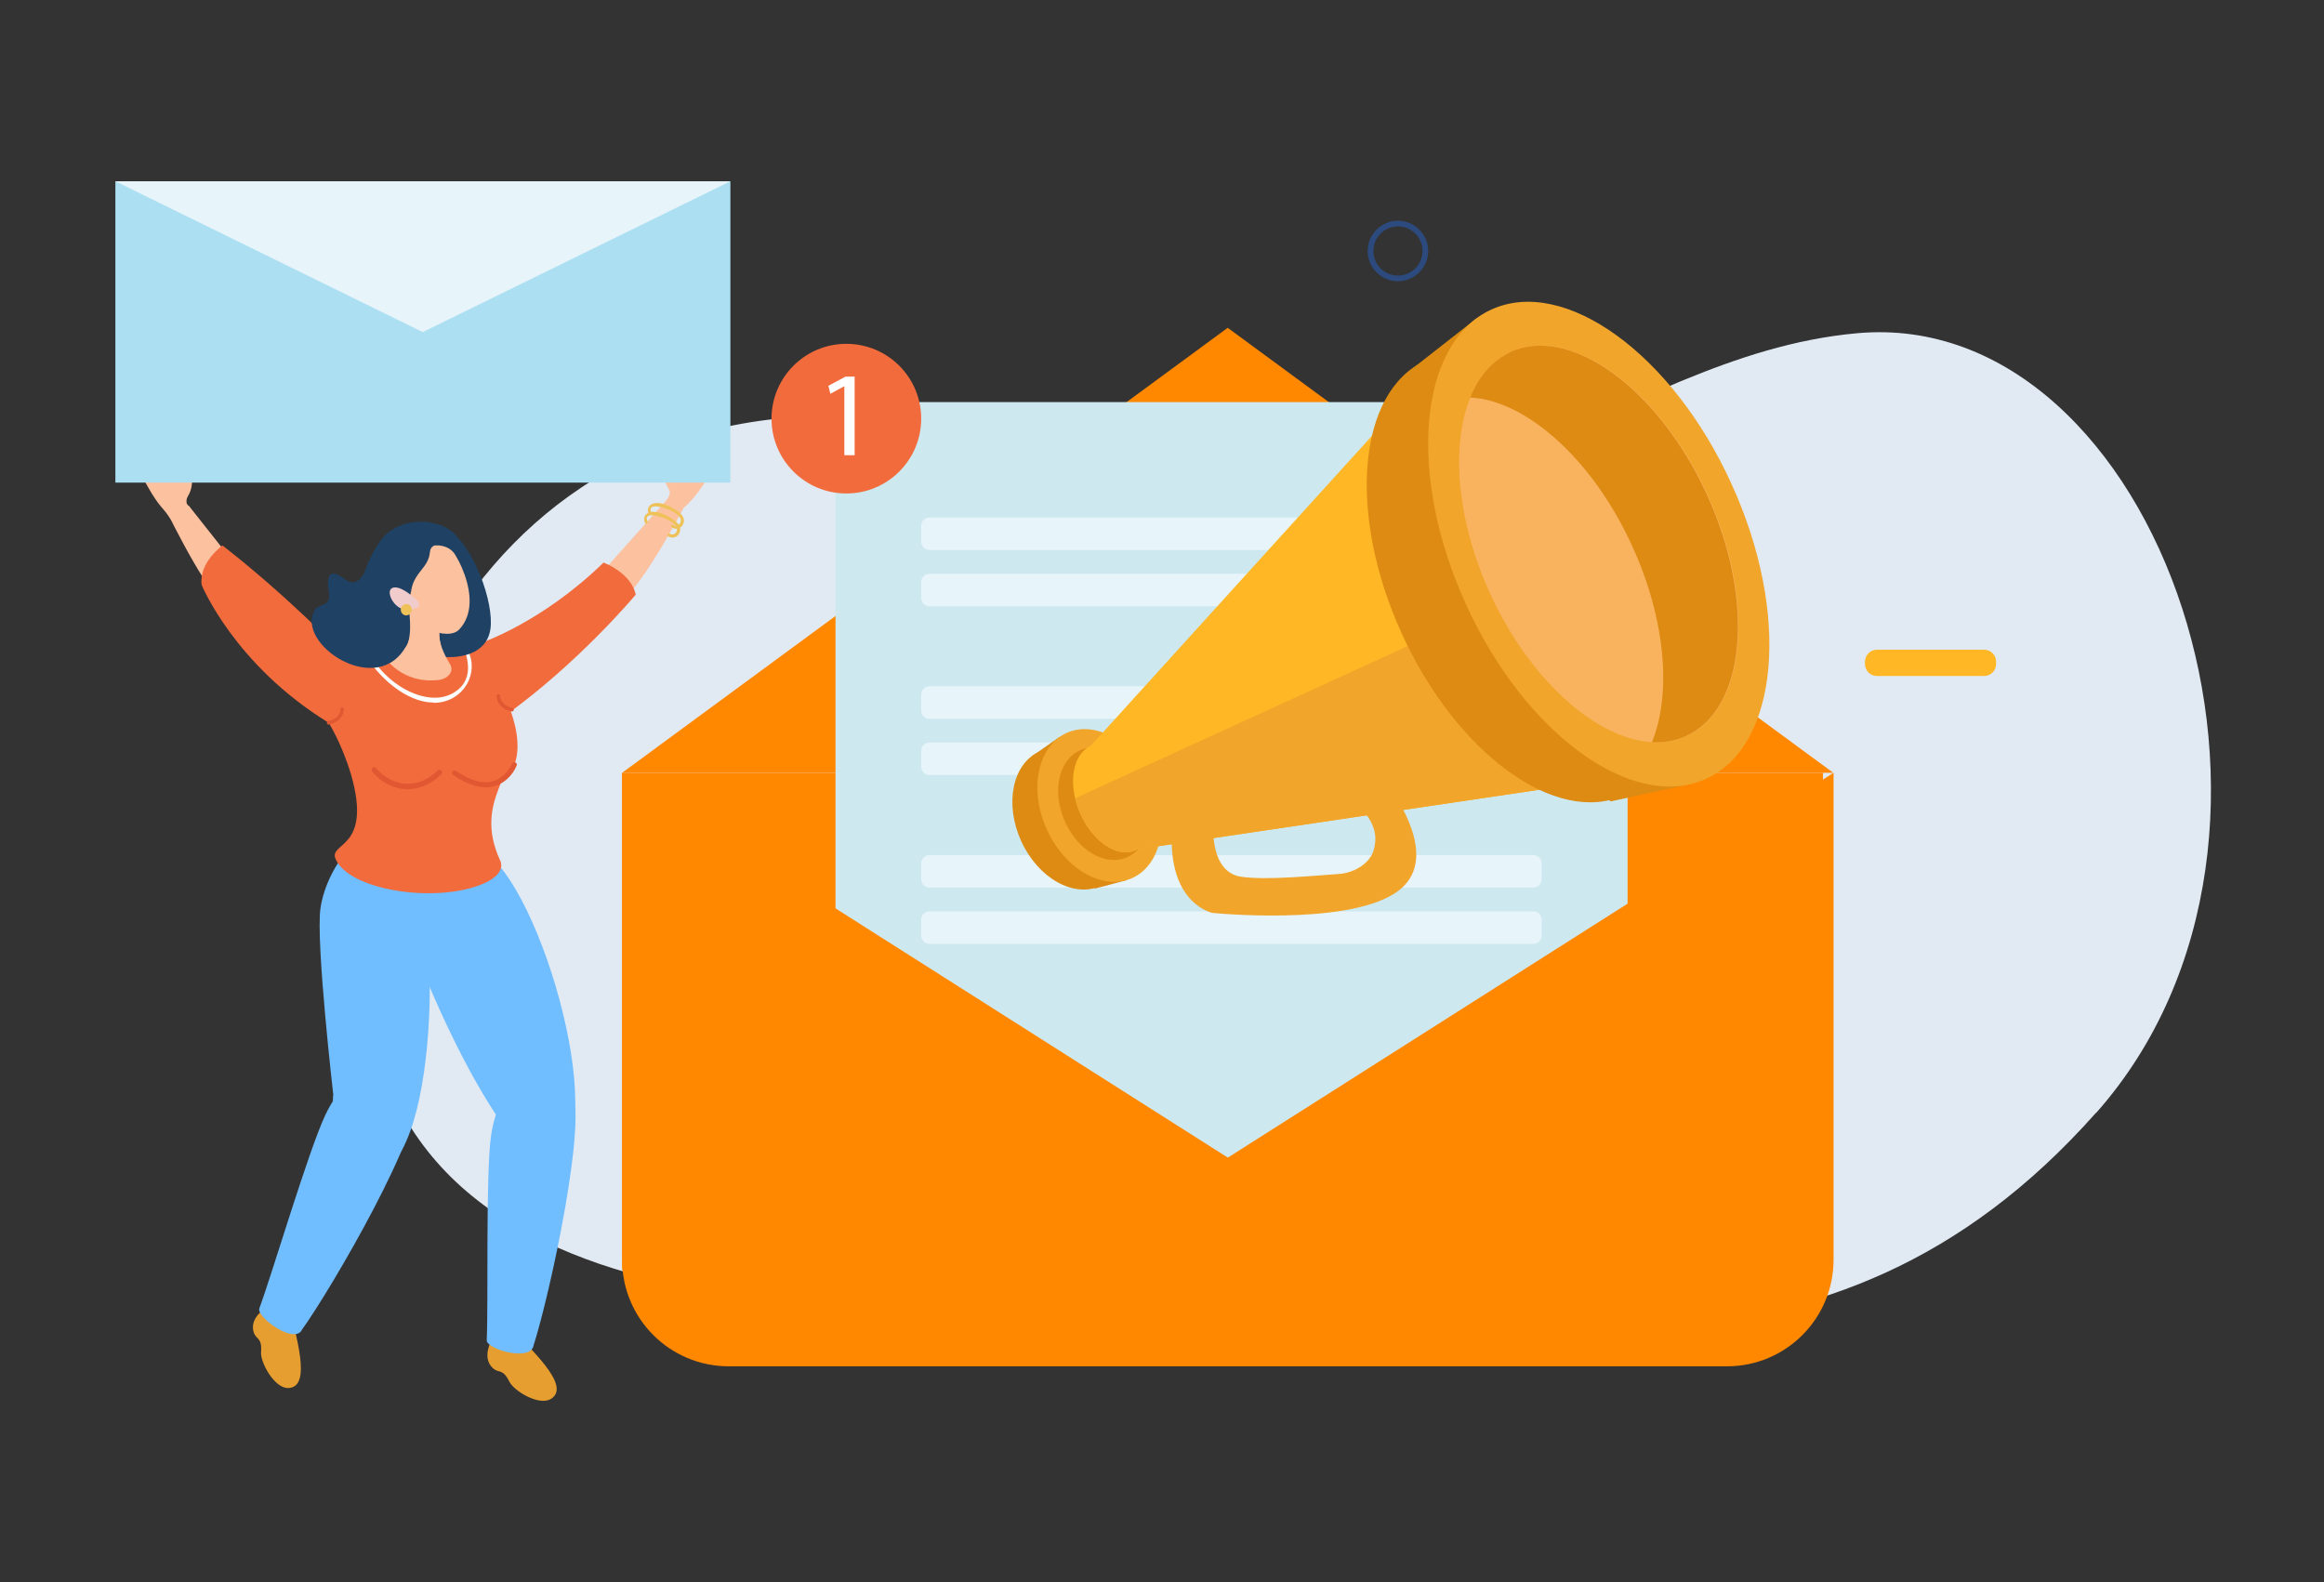 <svg width="141" height="96" viewBox="0 0 141 96" fill="none" xmlns="http://www.w3.org/2000/svg">
<rect x="0" y="0" width="141" height="96" fill="#333333" stroke="none"/>
<mask id="mask0_6791_1482" style="mask-type:alpha" maskUnits="userSpaceOnUse" x="0" y="0" width="141" height="96">
<rect width="141" height="96" fill="#D9D9D9"/>
</mask>
<g mask="url(#mask0_6791_1482)">
<path d="M127.172 67.516C110.846 85.921 91.748 79.873 71.575 79.665C51.402 79.457 21.697 81.831 21.957 56.563C22.13 39.492 34.972 16.979 66.098 28.296C87.155 35.956 97.536 21.589 112.666 20.22C130.95 18.556 142.163 50.636 127.172 67.533V67.516Z" fill="#E1EAF3"/>
<path d="M110.603 46.892H37.745V77.065H110.603V46.892Z" fill="#FF8800"/>
<path d="M37.745 46.892L74.486 19.89L111.227 46.892H37.745Z" fill="#FF8800"/>
<path d="M98.749 71.502H50.691V24.397H90.223L98.749 29.96V71.502Z" fill="#CEE8EF"/>
<path d="M74.486 70.237L37.745 46.892V76.441C37.745 80.011 40.639 82.905 44.209 82.905H104.78C108.35 82.905 111.245 80.011 111.245 76.441V46.892L74.503 70.237H74.486Z" fill="#FF8800"/>
<path d="M90.222 24.397V29.96H98.749L90.222 24.397Z" fill="#E7F4FA"/>
<path d="M93.03 31.398H56.393C56.115 31.398 55.891 31.623 55.891 31.901V32.872C55.891 33.149 56.115 33.374 56.393 33.374H93.03C93.308 33.374 93.533 33.149 93.533 32.872V31.901C93.533 31.623 93.308 31.398 93.03 31.398Z" fill="#E7F4FA"/>
<path d="M56.393 34.813H93.03C93.308 34.813 93.533 35.038 93.533 35.315V36.286C93.533 36.563 93.308 36.789 93.03 36.789H56.393C56.116 36.789 55.891 36.563 55.891 36.286V35.315C55.891 35.038 56.116 34.813 56.393 34.813Z" fill="#E7F4FA"/>
<path d="M93.03 41.641H56.393C56.115 41.641 55.891 41.866 55.891 42.144V43.114C55.891 43.392 56.115 43.617 56.393 43.617H93.03C93.308 43.617 93.533 43.392 93.533 43.114V42.144C93.533 41.866 93.308 41.641 93.03 41.641Z" fill="#E7F4FA"/>
<path d="M93.03 45.056H56.393C56.115 45.056 55.891 45.281 55.891 45.558V46.529C55.891 46.806 56.115 47.031 56.393 47.031H93.03C93.308 47.031 93.533 46.806 93.533 46.529V45.558C93.533 45.281 93.308 45.056 93.03 45.056Z" fill="#E7F4FA"/>
<path d="M93.03 51.883H56.393C56.115 51.883 55.891 52.108 55.891 52.386V53.356C55.891 53.634 56.115 53.859 56.393 53.859H93.03C93.308 53.859 93.533 53.634 93.533 53.356V52.386C93.533 52.108 93.308 51.883 93.03 51.883Z" fill="#E7F4FA"/>
<path d="M93.03 55.298H56.393C56.115 55.298 55.891 55.523 55.891 55.8V56.771C55.891 57.048 56.115 57.273 56.393 57.273H93.03C93.308 57.273 93.533 57.048 93.533 56.771V55.8C93.533 55.523 93.308 55.298 93.03 55.298Z" fill="#E7F4FA"/>
<path d="M51.349 29.943C53.857 29.943 55.89 27.91 55.89 25.403C55.89 22.895 53.857 20.862 51.349 20.862C48.842 20.862 46.809 22.895 46.809 25.403C46.809 27.91 48.842 29.943 51.349 29.943Z" fill="#F26B3D"/>
<path d="M51.211 23.443L50.379 23.894L50.258 23.409L51.298 22.854H51.852V27.62H51.228V23.461L51.211 23.443Z" fill="white"/>
<path d="M67.866 48.331C68.888 50.584 68.403 53.011 66.774 53.756C65.145 54.501 62.979 53.288 61.956 51.035C60.934 48.782 61.419 46.355 63.048 45.61C64.677 44.865 66.843 46.078 67.866 48.331Z" fill="#DD8B12"/>
<path d="M62.563 45.922L64.313 44.692L68.351 53.409L66.445 53.912L65.873 53.6L62.563 45.922Z" fill="#DD8B12"/>
<path d="M69.894 47.412C71.003 49.838 70.466 52.455 68.715 53.269C66.947 54.084 64.625 52.767 63.516 50.34C62.407 47.914 62.944 45.297 64.694 44.483C66.445 43.668 68.784 44.985 69.894 47.412Z" fill="#F1A52B"/>
<path d="M69.322 47.741C70.102 49.526 69.686 51.45 68.369 52.022C67.069 52.593 65.37 51.606 64.591 49.803C63.811 48.018 64.227 46.094 65.544 45.523C66.844 44.951 68.542 45.938 69.322 47.741Z" fill="#DD8B12"/>
<path d="M97.068 47.377L85.127 24.362L66.202 45.228V45.245C65.076 45.731 64.764 47.533 65.509 49.284C66.254 51.034 67.762 52.074 68.888 51.589C68.923 51.589 68.958 51.554 68.992 51.537L97.051 47.377H97.068Z" fill="#FFB725"/>
<path d="M73.603 49.37C73.62 49.474 73.637 49.578 73.62 49.682C73.568 50.324 73.464 52.923 75.301 53.2C76.878 53.426 79.738 53.131 81.28 53.027C82.129 52.958 83.1 52.421 83.343 51.589C83.533 50.93 83.533 50.116 82.667 49.145C82.199 48.625 82.372 47.811 82.996 47.516L83.082 47.481C83.533 47.273 84.07 47.412 84.348 47.828C85.266 49.162 86.93 52.091 85.11 53.824C82.667 56.147 74.59 55.488 73.637 55.401C73.568 55.401 73.499 55.384 73.412 55.349C72.84 55.159 70.5 54.084 71.228 49.266C72.129 43.305 73.36 48.4 73.585 49.388L73.603 49.37Z" fill="#F1A52B"/>
<path d="M68.906 51.59C68.906 51.59 68.975 51.555 69.01 51.538L97.068 47.378L91.401 36.46L65.232 48.435C65.301 48.713 65.388 49.007 65.509 49.302C66.254 51.052 67.762 52.092 68.888 51.607L68.906 51.59Z" fill="#F1A52B"/>
<path d="M99.963 31.659C103.29 38.938 102.666 46.355 98.541 48.244C94.434 50.133 88.386 45.748 85.058 38.469C81.731 31.191 82.355 23.773 86.479 21.884C90.587 19.995 96.635 24.38 99.963 31.659Z" fill="#DD8B12"/>
<path d="M85.266 22.698L89.582 19.319L102.614 47.568L97.727 48.625L96.098 47.516L85.266 22.698Z" fill="#DD8B12"/>
<path d="M105.04 29.336C108.645 37.204 107.952 45.229 103.515 47.256C99.079 49.284 92.545 44.57 88.957 36.702C85.353 28.834 86.046 20.809 90.483 18.782C94.919 16.754 101.453 21.468 105.04 29.336Z" fill="#F1A52B"/>
<path d="M103.585 29.994C106.531 36.424 105.959 42.992 102.337 44.656C98.715 46.32 93.36 42.455 90.413 36.025C87.467 29.596 88.039 23.027 91.661 21.363C95.301 19.7 100.639 23.564 103.585 29.994Z" fill="#F9B35F"/>
<path d="M91.661 21.363C90.552 21.866 89.72 22.836 89.2 24.119C92.58 24.292 96.618 27.845 99.027 33.131C101.072 37.602 101.419 42.126 100.223 45.037C100.951 45.072 101.661 44.95 102.302 44.656C105.942 42.992 106.496 36.424 103.55 29.994C100.604 23.564 95.266 19.7 91.627 21.363H91.661Z" fill="#DD8B12"/>
<path d="M84.815 17.066C83.793 17.066 82.978 16.234 82.978 15.229C82.978 14.223 83.81 13.392 84.815 13.392C85.82 13.392 86.652 14.223 86.652 15.229C86.652 16.234 85.82 17.066 84.815 17.066ZM84.815 13.738C84.001 13.738 83.325 14.397 83.325 15.229C83.325 16.06 83.984 16.719 84.815 16.719C85.647 16.719 86.306 16.043 86.306 15.229C86.306 14.414 85.647 13.738 84.815 13.738Z" fill="#2C4A7E"/>
<path d="M121.106 40.29V40.151C121.106 39.749 120.78 39.423 120.378 39.423H113.879C113.477 39.423 113.151 39.749 113.151 40.151V40.29C113.151 40.692 113.477 41.018 113.879 41.018H120.378C120.78 41.018 121.106 40.692 121.106 40.29Z" fill="#FFB725"/>
<path d="M31.835 81.779C31.835 81.779 30.882 80.15 31.402 80.912C31.905 81.675 34.747 84.066 33.43 84.881C32.702 85.332 31.194 84.396 30.917 83.859C30.483 82.992 30.293 83.373 29.894 83.009C29.236 82.385 29.79 81.397 29.79 81.397L31.835 81.796V81.779Z" fill="#E79E30"/>
<path d="M17.676 80.739C17.676 80.739 17.676 78.85 17.728 79.769C17.78 80.687 19.028 84.188 17.485 84.223C16.636 84.24 15.804 82.663 15.839 82.074C15.908 81.103 15.544 81.329 15.388 80.826C15.128 79.96 16.116 79.37 16.116 79.37L17.676 80.739Z" fill="#E79E30"/>
<path d="M24.695 55.99C24.487 54.413 25.267 51.259 28.646 51.45C32.061 51.64 36.931 67.29 34.002 70.236C31.35 72.905 24.955 58.018 24.695 55.99Z" fill="#70BDFF"/>
<path d="M32.355 81.692C33.378 78.538 35.769 67.446 34.608 66.008C32.84 63.789 30.31 65.315 29.79 68.937C29.461 71.276 29.634 79.145 29.53 81.328C29.513 81.848 32.06 82.611 32.355 81.71V81.692Z" fill="#70BDFF"/>
<path d="M20.224 66.459C20.224 66.459 19.149 57.135 19.444 55.107C19.842 52.386 22.407 49.406 24.054 50.515C26.913 52.421 26.844 69.284 23.204 71.069C19.912 72.681 20.206 66.476 20.206 66.476L20.224 66.459Z" fill="#70BDFF"/>
<path d="M18.282 80.74C20.206 78.071 25.821 68.313 25.18 66.528C24.192 63.773 21.332 64.327 19.755 67.62C18.733 69.752 16.497 77.343 15.735 79.388C15.544 79.89 17.728 81.519 18.282 80.757V80.74Z" fill="#70BDFF"/>
<path d="M22.736 54.691C22.667 55.193 22.459 55.731 22.147 56.129C21.575 56.892 20.743 56.961 19.946 56.684C19.756 56.614 19.842 56.285 20.033 56.355C20.83 56.632 21.593 56.511 22.061 55.679C22.234 55.349 22.372 54.985 22.424 54.621C22.459 54.396 22.771 54.483 22.736 54.691Z" fill="#70BDFF"/>
<path d="M13.569 36.685C12.148 35.385 9.773 30.325 9.773 30.325L11.454 30.688L15.146 35.35C15.146 35.35 15.007 37.985 13.569 36.685Z" fill="#FCC19F"/>
<path d="M37.849 36.338C39.322 35.072 41.853 30.099 41.853 30.099L40.57 30.203L36.324 34.951C36.324 34.951 36.376 37.585 37.849 36.32V36.338Z" fill="#FCC19F"/>
<path d="M40.605 29.769C40.587 29.631 40.466 29.492 40.414 29.371C40.293 29.128 40.275 28.851 40.241 28.574C40.241 28.418 40.016 28.123 40.172 27.984C40.414 27.776 40.605 28.366 40.709 28.47C40.795 28.574 40.934 28.643 41.055 28.591C41.142 28.556 41.194 28.487 41.229 28.4C41.367 28.158 41.454 27.898 41.575 27.638C41.627 27.499 41.697 27.378 41.766 27.256C41.818 27.152 41.835 27.014 41.904 26.927C41.956 26.858 42.078 26.84 42.13 26.927C42.182 26.997 42.13 27.066 42.112 27.118C42.06 27.274 42.026 27.43 41.991 27.586C41.991 27.62 41.922 27.759 41.939 27.794C42.06 27.95 42.217 27.551 42.251 27.482C42.321 27.326 42.407 27.17 42.563 27.083C42.58 27.083 42.615 27.066 42.632 27.083C42.667 27.083 42.667 27.152 42.667 27.187C42.632 27.395 42.511 27.603 42.476 27.811C42.476 27.846 42.477 27.88 42.494 27.915C42.615 28.002 42.771 27.776 42.84 27.69C42.875 27.638 42.927 27.586 42.979 27.603C43.014 27.603 43.031 27.655 43.031 27.69C43.031 27.724 43.031 27.759 42.996 27.794C42.962 27.898 42.927 28.019 42.875 28.123C42.858 28.175 42.754 28.314 42.823 28.366H42.858C42.91 28.366 42.944 28.314 42.996 28.279C43.031 28.244 43.1 28.21 43.135 28.244C43.187 28.279 43.187 28.366 43.187 28.418C43.135 28.643 42.996 28.868 42.875 29.076C42.754 29.302 42.615 29.509 42.459 29.718C42.269 29.995 42.043 30.255 41.818 30.497C41.627 30.705 41.367 30.948 41.073 30.983C40.986 30.983 40.899 30.983 40.813 30.983C40.691 30.983 40.587 30.948 40.483 30.913C40.379 30.861 40.275 30.792 40.241 30.688C40.241 30.688 40.241 30.653 40.241 30.636C40.241 30.619 40.241 30.601 40.275 30.584C40.362 30.463 40.466 30.341 40.535 30.203C40.605 30.064 40.657 29.908 40.639 29.735L40.605 29.769Z" fill="#FCC19F"/>
<path d="M11.316 30.341C11.333 30.203 11.42 30.081 11.489 29.943C11.61 29.7 11.645 29.423 11.662 29.146C11.662 28.99 11.887 28.695 11.749 28.556C11.524 28.331 11.298 28.938 11.212 29.042C11.125 29.146 10.986 29.215 10.865 29.163C10.778 29.128 10.744 29.042 10.692 28.972C10.553 28.73 10.466 28.47 10.362 28.21C10.31 28.071 10.241 27.95 10.189 27.828C10.137 27.724 10.12 27.586 10.05 27.499C9.998 27.43 9.877 27.413 9.825 27.499C9.773 27.569 9.825 27.638 9.842 27.69C9.877 27.846 9.929 28.002 9.964 28.158C9.964 28.192 10.033 28.348 10.016 28.366C9.894 28.522 9.738 28.123 9.704 28.054C9.634 27.898 9.548 27.742 9.392 27.655C9.375 27.655 9.34 27.638 9.323 27.655C9.288 27.655 9.288 27.724 9.288 27.759C9.323 27.967 9.444 28.175 9.461 28.383C9.461 28.418 9.461 28.452 9.444 28.487C9.323 28.574 9.167 28.331 9.115 28.262C9.08 28.21 9.028 28.158 8.976 28.175C8.941 28.175 8.924 28.227 8.907 28.262C8.907 28.296 8.907 28.331 8.924 28.383C8.959 28.487 8.993 28.608 9.045 28.712C9.063 28.764 9.149 28.903 9.097 28.955H9.063C9.011 28.955 8.976 28.903 8.924 28.868C8.889 28.834 8.82 28.799 8.785 28.834C8.733 28.868 8.716 28.955 8.733 29.007C8.785 29.25 8.924 29.458 9.045 29.666C9.167 29.891 9.305 30.099 9.444 30.307C9.617 30.567 9.825 30.809 10.033 31.052C10.189 31.243 10.328 31.503 10.501 31.659C10.64 31.78 10.83 31.78 11.004 31.745C11.177 31.693 11.316 31.607 11.489 31.537C11.662 31.468 11.835 31.381 11.749 31.156C11.749 31.104 11.697 31.069 11.68 31.035C11.61 30.931 11.524 30.827 11.454 30.723C11.402 30.653 11.333 30.584 11.316 30.497C11.316 30.445 11.316 30.411 11.316 30.359V30.341Z" fill="#FCC19F"/>
<path d="M38.577 36.112C38.317 34.76 36.618 34.136 36.618 34.136C32.84 37.811 29.149 39.024 29.149 39.024C26.532 39.804 23.447 39.717 20.501 39.37C20.501 39.37 17.433 36.164 13.499 33.097C13.499 33.097 12.061 34.119 12.234 35.488C12.234 35.488 14.21 40.341 19.946 43.859C20.57 44.899 21.038 46.129 21.298 46.996C22.615 51.571 19.912 51.086 20.362 52.126C21.177 53.998 26.272 54.812 29.166 53.686C30.189 53.287 30.587 52.733 30.345 52.212C28.629 48.486 31.644 46.857 30.847 44.622C30.726 44.258 30.639 43.859 30.587 43.461C35.111 40.237 38.559 36.095 38.559 36.095L38.577 36.112Z" fill="#F26B3D"/>
<path d="M26.324 42.646C28.144 42.646 29.218 40.722 28.265 39.249C28.213 39.249 28.178 39.266 28.127 39.283C28.508 40.254 28.595 41.328 27.624 41.97C26.532 42.715 25.059 42.195 24.14 41.554C23.343 41.017 22.789 40.323 22.303 39.526C22.217 39.526 22.13 39.526 22.026 39.509C22.875 41.051 24.66 42.646 26.324 42.628V42.646Z" fill="#FCFDFC"/>
<path d="M28.629 42.56C28.629 42.56 29.686 38.851 30.709 42.473C30.709 42.473 33.187 47.482 28.75 48.019C25.128 48.469 27.953 43.426 27.953 43.426L28.611 42.56H28.629Z" fill="#F26B3D"/>
<path d="M31.055 46.355C30.951 46.615 30.657 46.996 30.362 47.187C29.478 47.793 28.438 47.291 27.658 46.771C27.485 46.667 27.329 46.927 27.502 47.031C28.352 47.603 29.461 48.088 30.431 47.516C30.847 47.273 31.176 46.875 31.35 46.441C31.419 46.251 31.124 46.182 31.055 46.355Z" fill="#E05732"/>
<path d="M26.567 46.736C25.423 47.88 23.88 47.828 22.806 46.598C22.667 46.442 22.459 46.667 22.581 46.823C23.759 48.192 25.492 48.244 26.775 46.979C26.913 46.84 26.705 46.615 26.549 46.754L26.567 46.736Z" fill="#E05732"/>
<path d="M20.657 43.027C20.657 43.443 20.293 43.686 19.912 43.755C19.773 43.79 19.825 43.998 19.964 43.963C20.432 43.876 20.848 43.53 20.865 43.027C20.865 42.889 20.657 42.889 20.64 43.027H20.657Z" fill="#E05732"/>
<path d="M30.137 42.23C30.137 42.733 30.57 43.079 31.038 43.166C31.177 43.2 31.229 42.992 31.09 42.958C30.726 42.889 30.362 42.629 30.345 42.23C30.345 42.091 30.119 42.091 30.119 42.23H30.137Z" fill="#E05732"/>
<path d="M39.287 31.641C38.993 30.931 40.31 31.416 40.518 31.537C40.709 31.641 40.986 31.797 41.055 32.005C41.159 32.265 40.882 32.542 40.639 32.386C40.535 32.317 40.449 32.473 40.535 32.542C40.812 32.716 41.142 32.594 41.246 32.282C41.367 31.919 41.038 31.641 40.761 31.468C40.414 31.243 39.911 31 39.495 31.069C39.149 31.121 38.993 31.416 39.131 31.728C39.183 31.832 39.339 31.745 39.287 31.641Z" fill="#EEC259"/>
<path d="M39.513 31.104C39.218 30.393 40.535 30.879 40.743 31C40.934 31.104 41.211 31.26 41.281 31.468C41.385 31.728 41.107 32.005 40.865 31.849C40.761 31.78 40.674 31.936 40.761 32.005C41.038 32.178 41.367 32.057 41.471 31.745C41.593 31.381 41.263 31.104 40.986 30.931C40.639 30.705 40.137 30.463 39.721 30.532C39.374 30.584 39.218 30.879 39.357 31.191C39.409 31.295 39.565 31.208 39.513 31.104Z" fill="#EEC259"/>
<path d="M26.116 37.343C26.116 37.343 25.943 39.769 26.861 39.856C27.78 39.942 29.53 39.769 29.756 38.157C29.981 36.545 28.733 33.131 27.225 32.143C25.718 31.156 24.99 32.663 24.99 32.663C24.99 32.663 28.698 33.928 26.116 37.343Z" fill="#1F4163"/>
<path d="M24.019 35.87C24.019 35.87 26.861 36.632 26.653 36.892C26.445 37.17 26.688 37.776 26.653 38.331C26.601 38.937 26.896 39.631 27.295 40.289C27.589 40.757 27.156 41.19 26.619 41.26C24.314 41.52 23.308 39.821 23.308 39.821C24.279 38.747 24.019 35.87 24.019 35.87Z" fill="#FCC19F"/>
<path d="M26.653 38.349C26.705 37.777 26.463 37.17 26.653 36.91C26.861 36.633 24.019 35.888 24.019 35.888C24.019 35.888 24.383 36.511 24.383 37.395C25.353 38.297 25.977 38.834 26.774 39.284C26.688 39.024 26.636 38.574 26.653 38.366V38.349Z" fill="#FCC19F"/>
<path d="M26.515 32.196C27.503 33.028 29.513 36.424 27.866 38.192C27.156 38.937 24.972 38.053 23.759 36.39C23.256 35.714 23.135 34.119 23.724 32.698C23.984 32.057 25.388 31.225 26.515 32.196Z" fill="#FCC19F"/>
<path d="M27.936 33.946C27.762 34.31 27.814 33.443 26.982 33.166C26.878 33.131 26.774 33.114 26.653 33.097C26.566 33.097 26.462 33.097 26.376 33.097C26.185 33.149 26.099 33.322 26.081 33.513C26.047 33.928 25.838 34.258 25.578 34.57C25.301 34.916 25.059 35.263 24.972 35.714C24.937 35.852 24.937 35.974 24.885 36.095C24.816 36.233 24.781 36.407 24.764 36.563C24.764 36.719 24.799 36.875 24.799 37.031C24.799 37.273 24.764 37.429 24.591 37.585C24.521 37.655 24.452 37.707 24.365 37.741C24.192 37.828 24.019 37.88 23.828 37.897C23.395 37.915 22.996 37.689 22.771 37.308C22.372 36.684 22.372 35.818 22.442 35.107C22.494 34.587 22.598 34.084 22.719 33.582C22.84 33.114 23.1 32.715 23.447 32.403C23.915 31.988 24.521 31.745 25.128 31.675C25.44 31.641 25.752 31.641 26.064 31.693C28.282 32.092 28.057 33.634 27.936 33.911V33.946Z" fill="#1F4163"/>
<path d="M24.816 37.049C24.816 37.049 25.145 39.233 24.348 39.406C23.551 39.562 22.009 39.579 21.697 38.141C21.367 36.702 22.217 33.461 23.464 32.439C24.712 31.399 25.475 32.699 25.475 32.699C25.475 32.699 22.321 34.207 24.834 37.066L24.816 37.049Z" fill="#1F4163"/>
<path d="M22.303 34.206C22.303 34.206 21.905 35.922 20.865 35.107C19.825 34.293 19.842 35.281 19.946 35.887C20.12 36.875 19.357 36.581 19.097 37.014C17.884 39.076 22.962 42.456 24.678 39.128C25.423 37.69 22.286 34.206 22.286 34.206H22.303Z" fill="#1F4163"/>
<path d="M25.059 36.216C25.059 36.216 24.244 35.471 23.794 35.679C23.343 35.887 23.967 37.169 24.903 36.996C25.821 36.823 25.302 36.407 25.059 36.216Z" fill="#F1CCCD"/>
<path d="M24.314 36.978C24.314 37.169 24.435 37.325 24.625 37.342C24.816 37.342 24.972 37.204 24.989 37.013C24.989 36.822 24.868 36.666 24.677 36.649C24.487 36.649 24.331 36.788 24.314 36.978Z" fill="#EEC259"/>
<path d="M29.201 54.691C29.27 55.193 29.478 55.731 29.79 56.129C30.362 56.892 31.194 56.961 31.991 56.684C32.182 56.614 32.095 56.285 31.905 56.355C31.107 56.632 30.345 56.511 29.877 55.679C29.704 55.349 29.565 54.985 29.513 54.621C29.478 54.396 29.166 54.483 29.201 54.691Z" fill="#70BDFF"/>
<path d="M44.313 11H7V29.284H44.313V11Z" fill="#ACDFF2"/>
<path d="M7 11L25.648 20.151L44.313 11H7Z" fill="#E7F4FA"/>
</g>
</svg>
